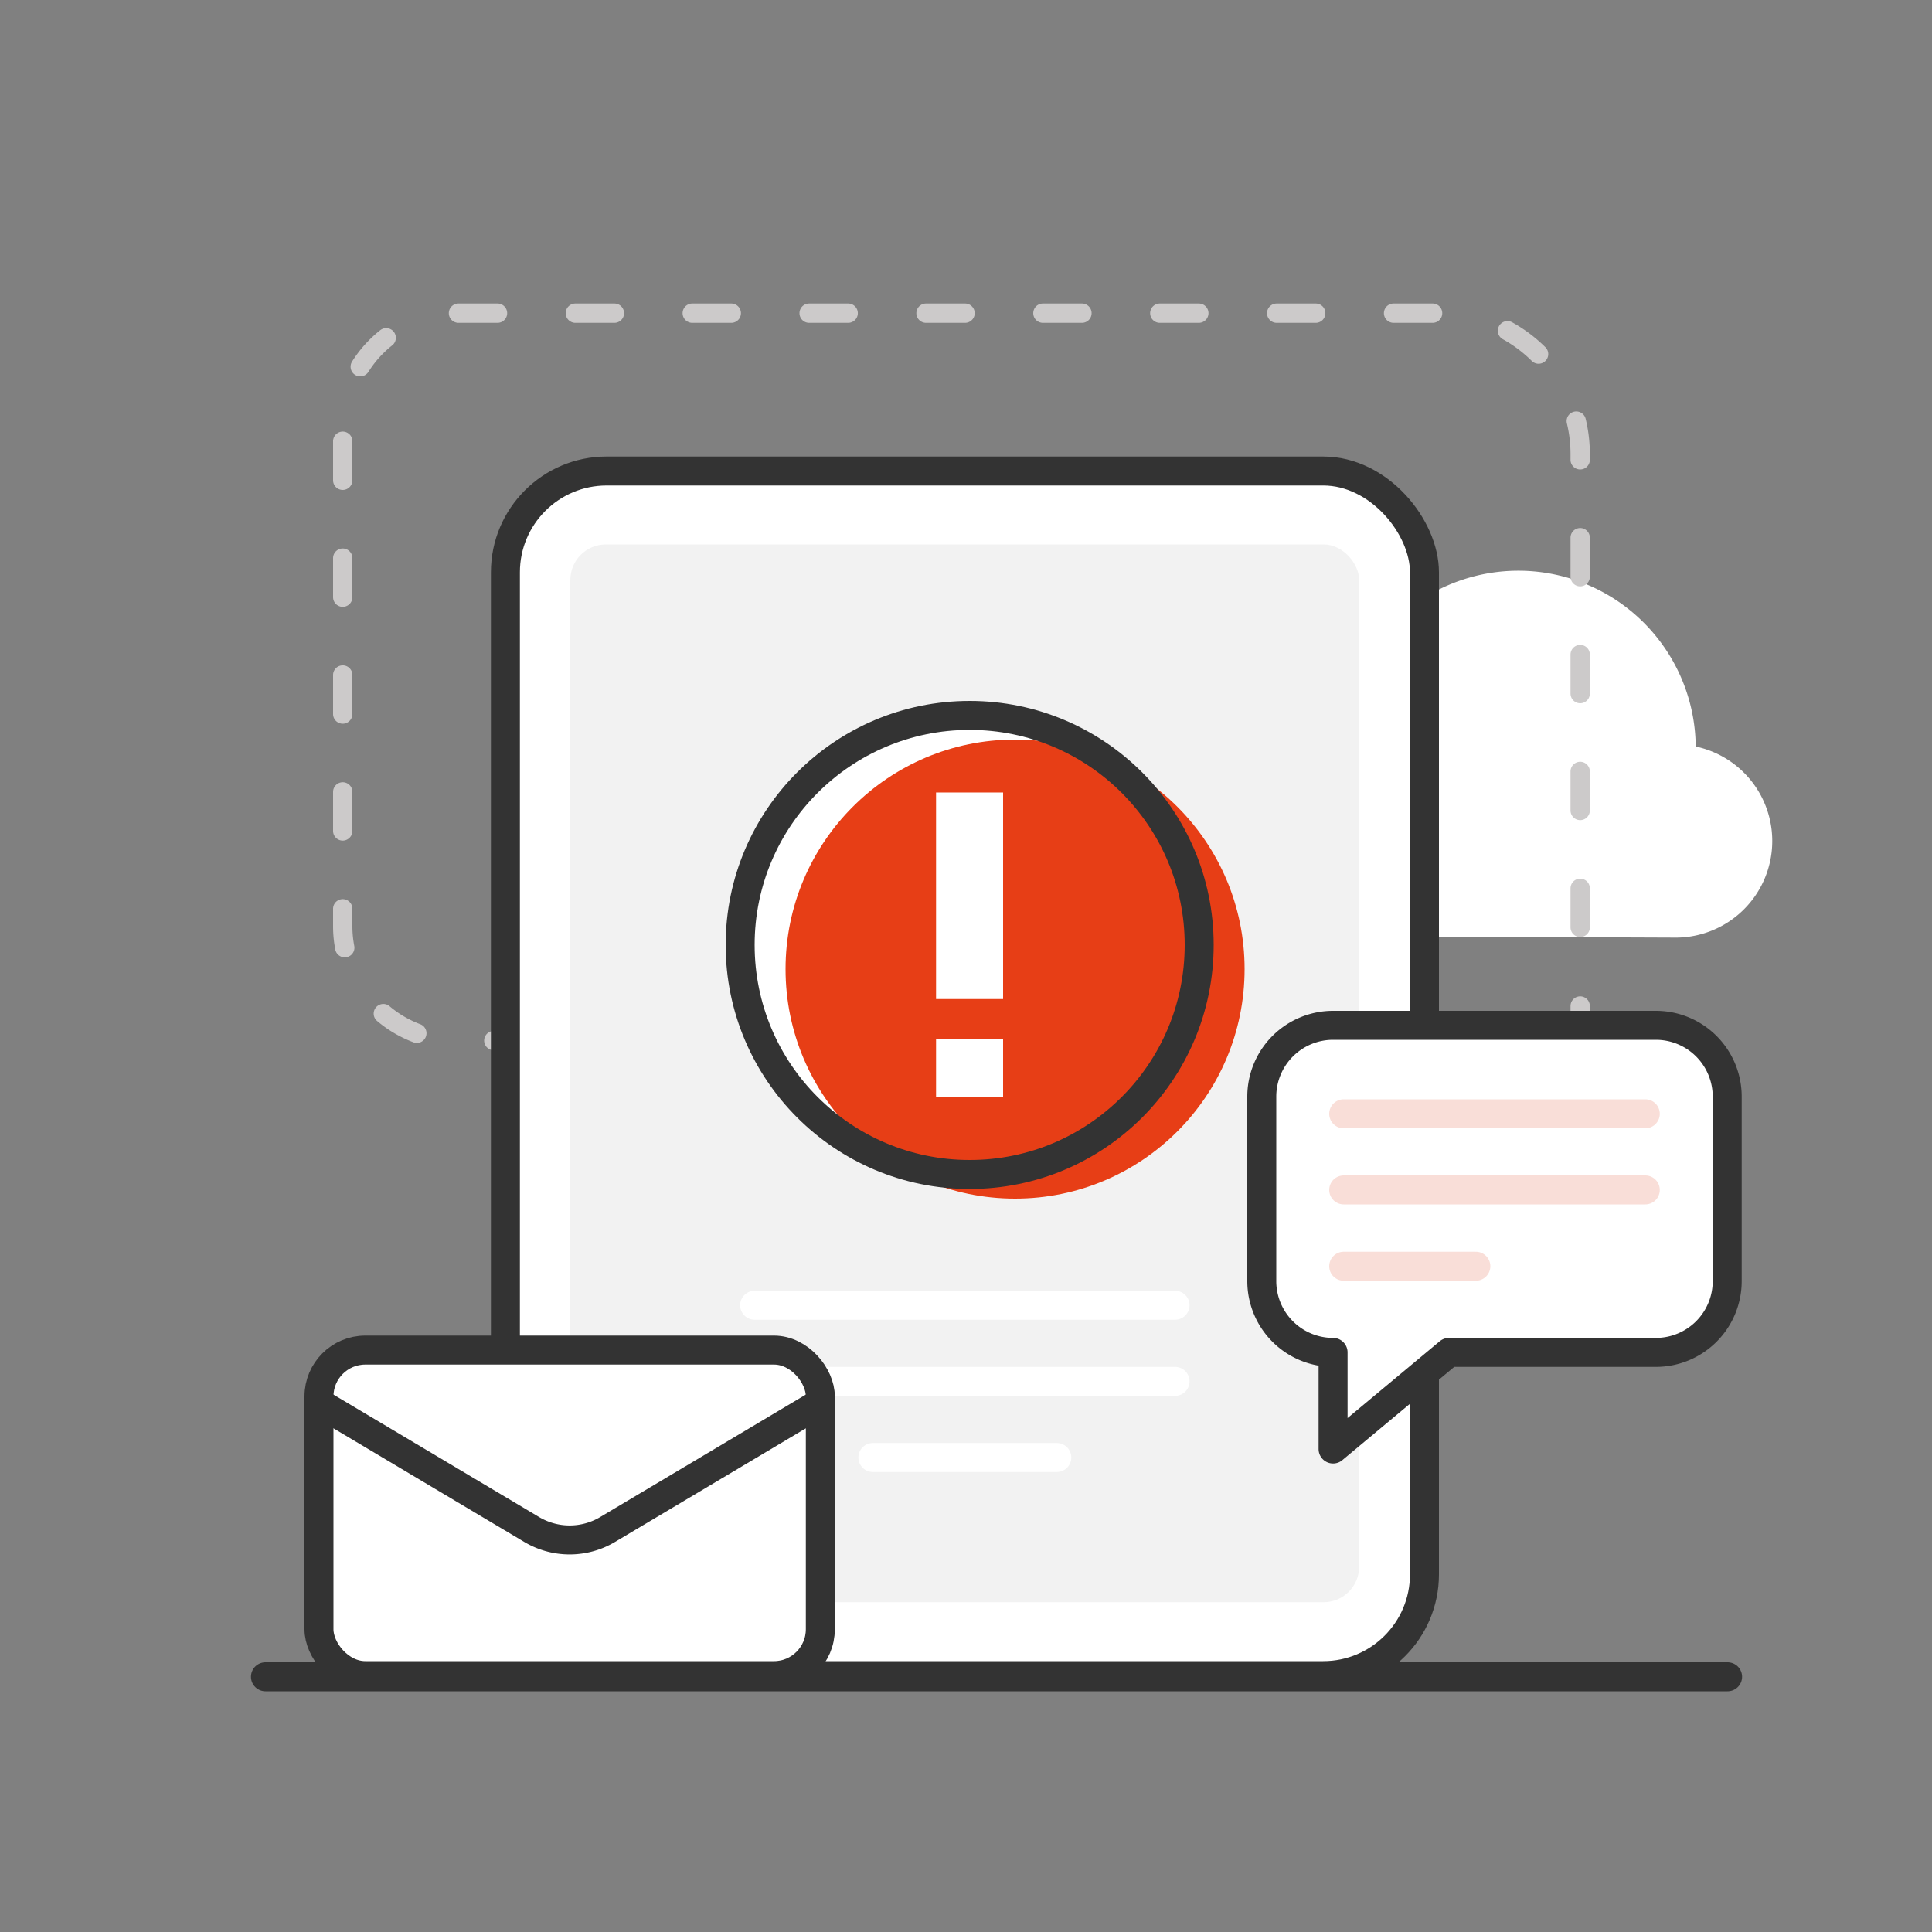 <?xml version="1.0" encoding="UTF-8"?> <svg xmlns="http://www.w3.org/2000/svg" viewBox="0 0 100 100"><rect x="0" y="0" width="100" height="100" fill="#808080" stroke="none"/> <defs> <style>.cls-1,.cls-2,.cls-8,.cls-9{fill:#fff;}.cls-2,.cls-7{stroke:#333;}.cls-2,.cls-3,.cls-4,.cls-8,.cls-9{stroke-linecap:round;}.cls-2,.cls-7,.cls-8,.cls-9{stroke-linejoin:round;stroke-width:1.5px;}.cls-3,.cls-4,.cls-7{fill:none;}.cls-3,.cls-4{stroke:#cccaca;stroke-miterlimit:10;}.cls-4{stroke-dasharray:2.02 4.03;}.cls-5{fill:#f2f2f2;}.cls-6{fill:#e73e16;}.cls-8{stroke:#f9ded8;}.cls-9{stroke:#fff;}</style> </defs> <g id="Layer_1" data-name="Layer 1"> <path class="cls-1" d="M86.63,48.53a5,5,0,0,0,1.14-9.89,9.18,9.18,0,0,0-17.22-4.35,3.91,3.91,0,0,0-5.15,2,3.72,3.72,0,0,0-.28,1,5.63,5.63,0,0,0,1.1,11.16Z"></path> <line class="cls-2" x1="13.74" y1="86.79" x2="89.42" y2="86.79"></line> <line class="cls-3" x1="32.61" y1="53.86" x2="31.61" y2="53.86"></line> <path class="cls-4" d="M27.58,53.86H23.66a5.92,5.92,0,0,1-5.92-5.92V22.13a5.92,5.92,0,0,1,5.92-5.92H74.5a7.29,7.29,0,0,1,7.29,7.29V50.05"></path> <line class="cls-3" x1="81.79" y1="52.07" x2="81.79" y2="53.07"></line> </g> <g id="Layer_3" data-name="Layer 3"> <rect class="cls-2" x="26.16" y="24.38" width="47.57" height="62.35" rx="5.24"></rect> <rect class="cls-5" x="29.52" y="28.18" width="40.83" height="54.75" rx="1.84"></rect> <circle class="cls-1" cx="50.19" cy="48.91" r="11.88"></circle> <circle class="cls-6" cx="52.54" cy="50.16" r="11.88"></circle> <circle class="cls-7" cx="50.19" cy="48.91" r="11.88"></circle> <rect class="cls-1" x="48.45" y="41.02" width="3.47" height="10.69"></rect> <rect class="cls-1" x="48.45" y="53.78" width="3.47" height="3.01"></rect> <path class="cls-2" d="M75,70H85.71A3.69,3.69,0,0,0,89.4,66.3V56.76a3.69,3.69,0,0,0-3.69-3.69H69a3.69,3.69,0,0,0-3.69,3.69V66.3A3.69,3.69,0,0,0,69,70v5Z"></path> <line class="cls-8" x1="69.55" y1="57.65" x2="85.16" y2="57.65"></line> <line class="cls-8" x1="69.55" y1="61.59" x2="85.16" y2="61.59"></line> <line class="cls-8" x1="69.55" y1="65.54" x2="76.39" y2="65.54"></line> <line class="cls-9" x1="39.06" y1="67.56" x2="60.82" y2="67.56"></line> <line class="cls-9" x1="39.06" y1="71.5" x2="60.82" y2="71.5"></line> <line class="cls-9" x1="45.18" y1="75.44" x2="54.7" y2="75.44"></line> <rect class="cls-2" x="16.51" y="69.88" width="25.95" height="16.85" rx="2.4"></rect> <path class="cls-2" d="M16.51,72.61l11,6.55a3.84,3.84,0,0,0,3.95,0l11-6.55"></path> </g> </svg> 